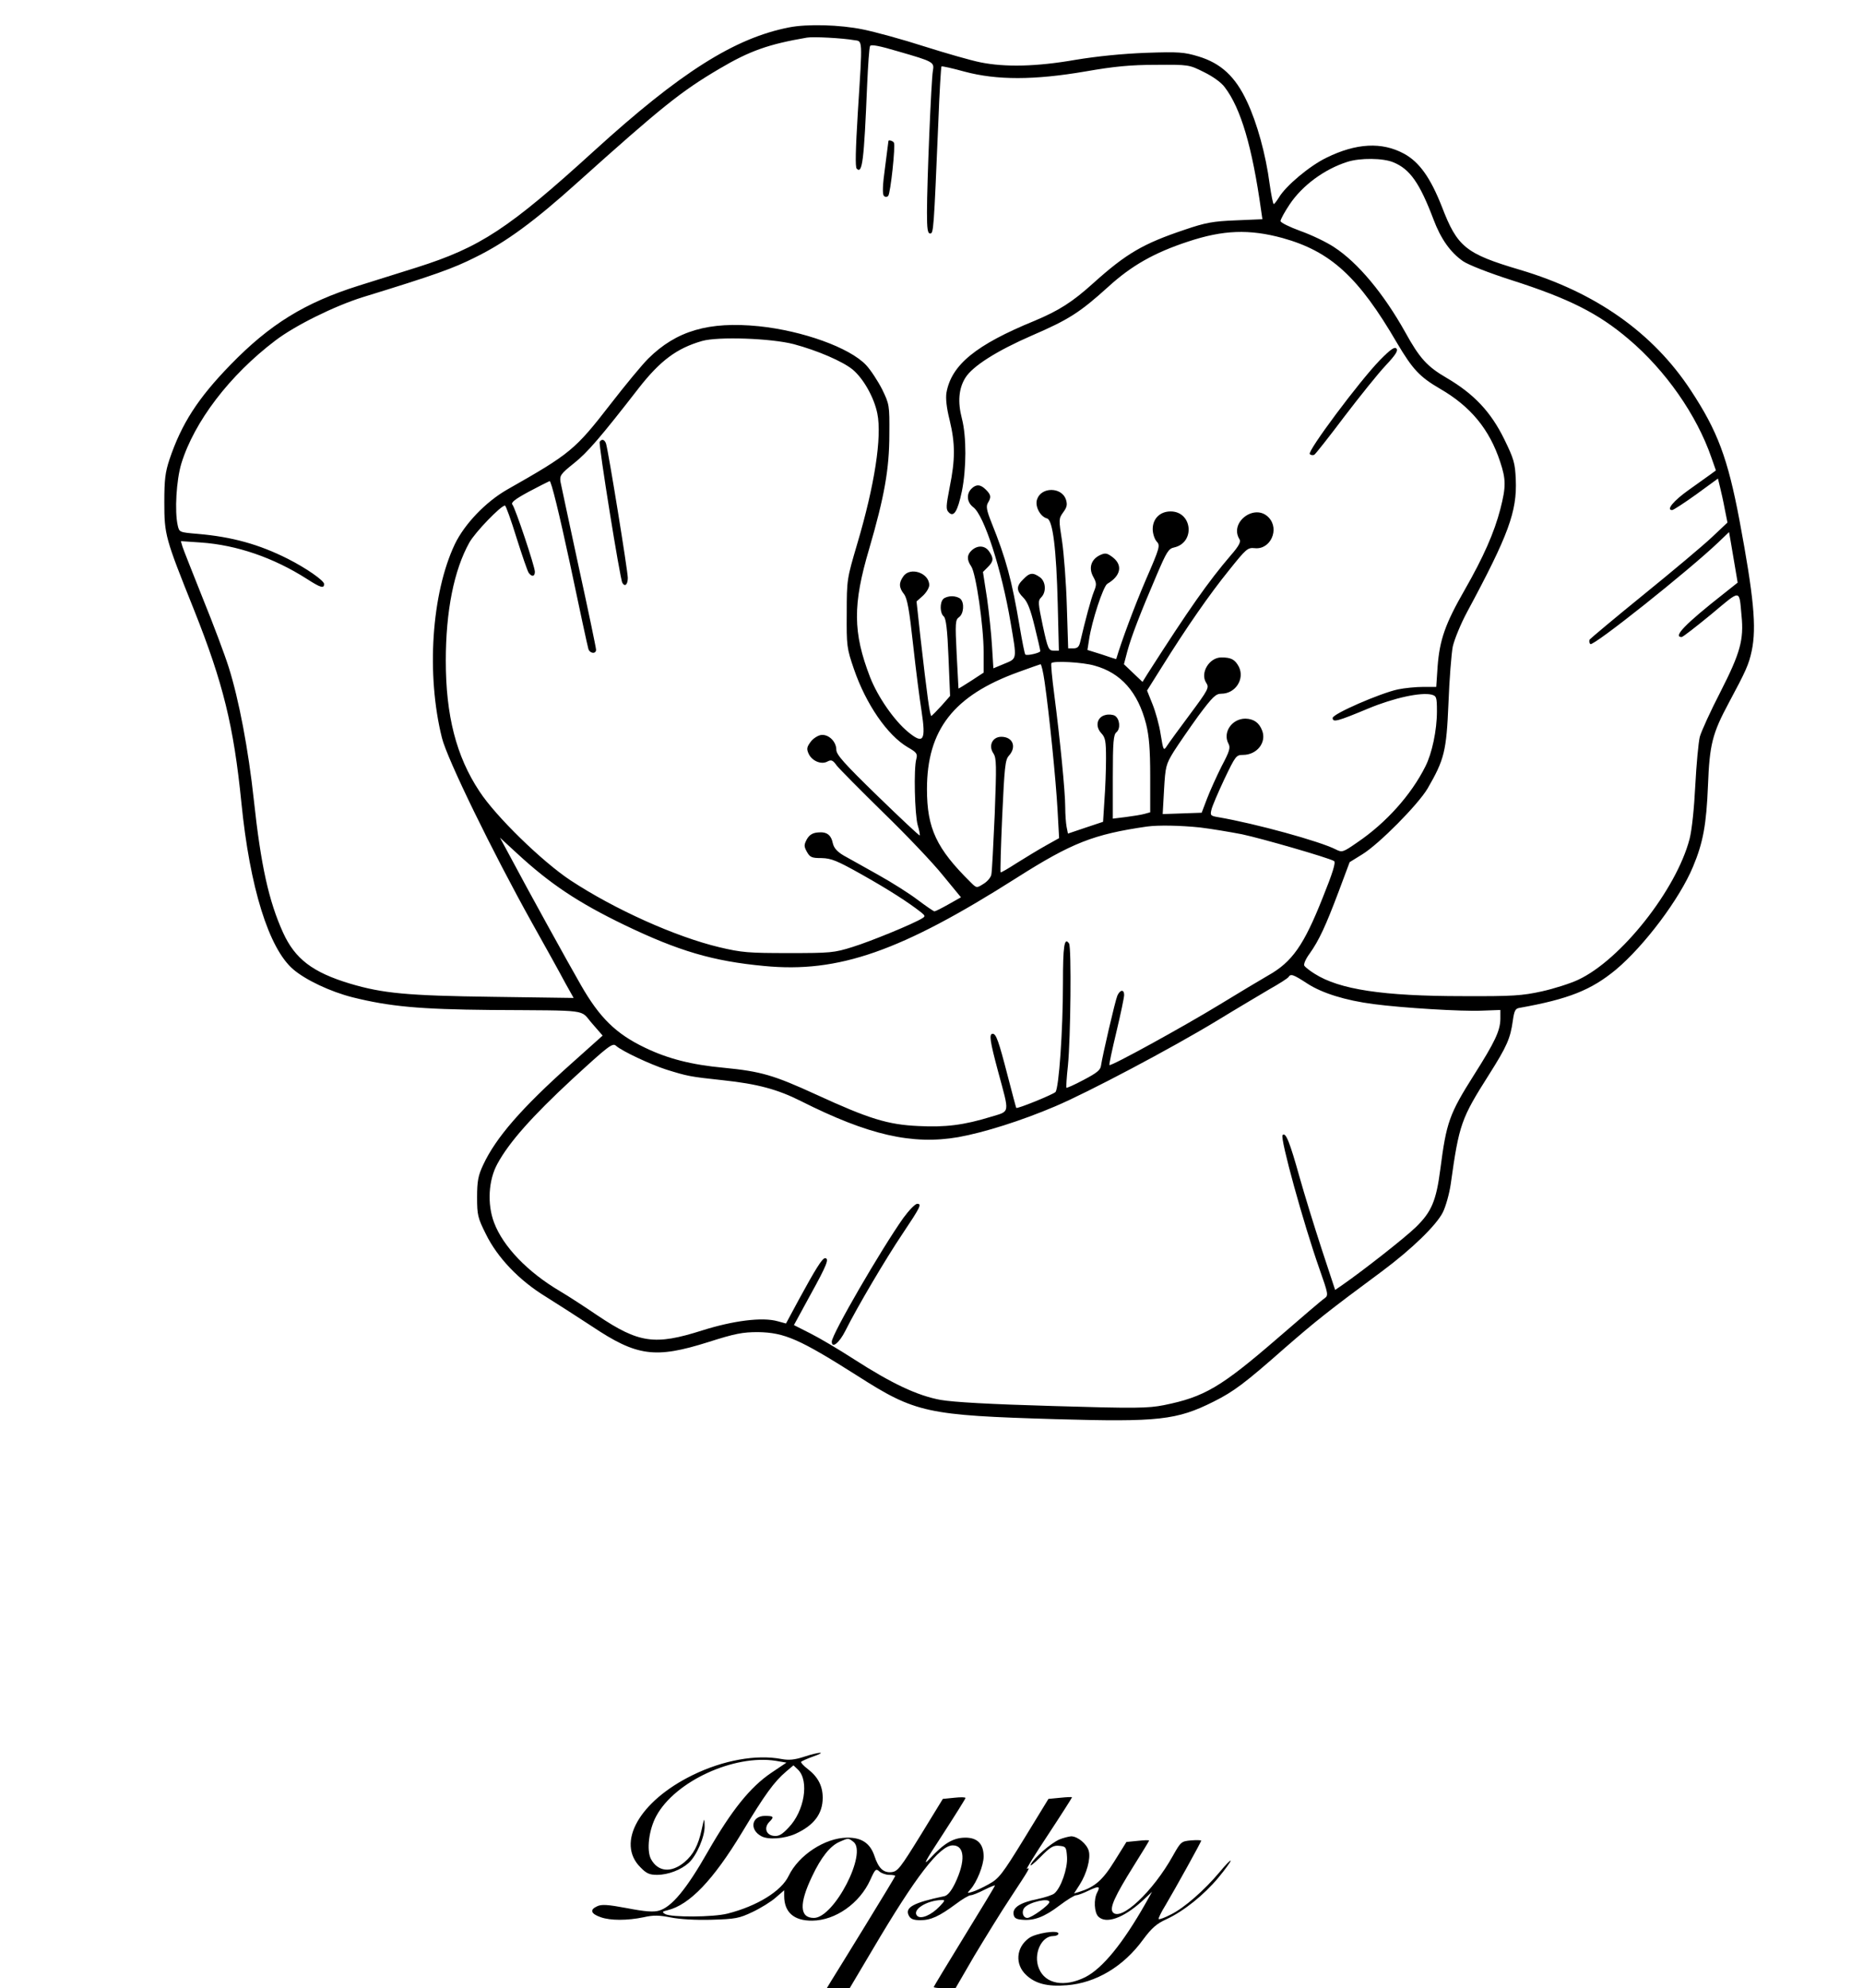 <svg preserveAspectRatio="xMidYMid meet" viewBox="0 0 822 877" height="877pt" width="822pt" xmlns="http://www.w3.org/2000/svg" version="1.0">

<g stroke="none" fill="#000000" transform="translate(0,877) scale(0.1,-0.1)">
<path d="M3481 8649 c-240 -47 -480 -199 -858 -543 -380 -346 -504 -427 -785
-516 -70 -22 -185 -58 -255 -80 -238 -75 -392 -170 -566 -349 -144 -148 -216
-260 -269 -417 -19 -57 -23 -90 -23 -189 0 -145 4 -158 131 -475 129 -324 175
-512 209 -850 37 -374 121 -644 229 -736 55 -47 163 -98 261 -123 165 -41 296
-53 610 -56 446 -3 392 4 447 -59 l47 -54 -142 -127 c-216 -193 -329 -323
-385 -443 -22 -47 -27 -71 -27 -143 0 -79 3 -91 39 -163 51 -104 147 -204 263
-275 48 -30 140 -89 204 -131 199 -133 279 -144 514 -70 119 38 152 44 220 44
117 -2 183 -31 437 -192 258 -165 307 -175 878 -192 452 -13 532 -4 694 77 90
45 138 81 316 238 136 118 184 157 430 339 130 97 237 201 266 258 13 26 29
83 35 125 37 265 46 289 169 483 79 125 94 159 105 238 6 43 11 53 28 56 219
39 318 79 427 169 126 106 281 312 340 454 45 107 59 187 66 358 7 181 19 229
92 365 75 140 88 168 101 229 22 104 9 239 -54 576 -52 275 -97 394 -214 572
-167 255 -421 434 -755 533 -240 71 -276 101 -344 278 -50 127 -99 197 -167
234 -98 53 -211 47 -343 -18 -74 -36 -179 -124 -209 -175 -10 -16 -20 -29 -23
-29 -3 0 -11 39 -18 88 -17 131 -56 271 -100 364 -51 110 -115 169 -214 199
-63 19 -86 21 -231 16 -105 -4 -215 -15 -312 -31 -172 -30 -310 -33 -419 -11
-41 8 -152 40 -247 70 -96 31 -217 64 -271 75 -101 21 -247 25 -327 9z m287
-56 c39 -6 38 14 17 -318 -10 -165 -12 -242 -5 -249 25 -25 32 33 46 369 4 88
9 165 13 172 4 8 41 1 125 -24 156 -45 159 -47 152 -86 -7 -38 -26 -491 -26
-624 0 -73 3 -93 14 -93 15 0 16 13 36 489 5 134 12 246 14 248 2 2 48 -8 102
-23 142 -38 307 -38 534 1 126 22 199 29 310 29 145 1 146 1 212 -32 39 -19
77 -46 92 -67 71 -93 121 -263 160 -541 l6 -41 -118 -5 c-100 -4 -133 -10
-224 -41 -185 -62 -258 -105 -403 -235 -94 -85 -153 -122 -260 -167 -259 -106
-367 -194 -389 -317 -4 -24 0 -66 14 -121 25 -104 25 -174 0 -297 -16 -83 -17
-97 -4 -110 22 -23 39 3 58 93 20 99 21 241 0 321 -19 73 -14 132 15 179 32
52 140 120 294 187 162 70 211 101 337 215 102 93 202 150 351 199 156 52 271
56 418 16 212 -59 335 -171 505 -463 69 -116 99 -149 190 -202 135 -78 218
-179 265 -322 26 -78 26 -110 1 -208 -27 -104 -74 -211 -158 -358 -85 -148
-110 -219 -119 -337 l-6 -90 -58 0 c-32 0 -82 -5 -111 -11 -79 -17 -288 -108
-288 -126 0 -21 21 -15 158 42 113 47 231 72 278 61 22 -6 24 -11 24 -74 0
-84 -22 -186 -51 -243 -63 -126 -174 -249 -299 -334 -65 -45 -68 -46 -96 -32
-70 36 -354 114 -517 142 -36 6 -38 8 -32 33 3 15 29 75 57 135 49 102 52 107
82 107 62 0 105 55 85 107 -13 35 -37 52 -74 53 -60 0 -101 -61 -75 -110 10
-18 5 -34 -30 -100 -22 -44 -51 -108 -64 -142 l-24 -63 -86 -3 -86 -3 6 108
c6 102 8 111 43 168 21 33 70 104 109 158 62 83 76 97 101 97 62 0 104 65 77
119 -17 32 -34 41 -77 41 -54 0 -95 -69 -67 -112 14 -21 10 -29 -71 -138 -47
-63 -93 -126 -102 -140 -15 -23 -16 -22 -28 51 -6 41 -23 101 -36 133 l-24 60
66 105 c108 173 210 320 296 426 76 95 82 100 113 97 69 -8 111 83 62 135 -61
65 -176 -21 -129 -96 7 -11 -3 -30 -38 -70 -101 -118 -185 -238 -367 -522
l-23 -37 -41 39 -41 39 15 57 c17 63 55 163 131 340 42 98 51 113 75 118 95
21 81 159 -15 159 -47 0 -79 -32 -79 -78 0 -19 8 -44 17 -54 17 -18 15 -26
-48 -171 -50 -117 -106 -267 -130 -348 0 -1 -29 8 -63 20 l-64 20 7 45 c12 82
63 237 81 247 60 35 69 83 22 118 -23 17 -31 19 -53 9 -40 -18 -53 -56 -32
-95 16 -29 16 -36 3 -68 -12 -30 -37 -122 -60 -221 -5 -21 -12 -28 -30 -28
l-23 0 -6 188 c-3 103 -13 231 -21 285 -15 96 -15 99 5 127 17 23 19 34 12 57
-19 55 -108 56 -127 1 -11 -30 13 -77 44 -85 25 -7 41 -133 47 -380 l5 -203
-23 0 c-22 0 -26 8 -48 110 -21 100 -22 110 -7 125 24 24 20 71 -6 89 -31 22
-45 20 -73 -9 -32 -31 -31 -50 0 -81 19 -19 32 -53 50 -127 14 -56 25 -105 25
-109 0 -8 -60 -22 -66 -15 -3 2 -14 58 -25 123 -35 207 -60 299 -124 458 -22
55 -25 73 -16 88 15 25 14 35 -9 58 -24 24 -43 25 -64 4 -23 -23 -20 -60 8
-81 48 -35 126 -277 165 -509 28 -165 30 -158 -28 -182 l-48 -20 -6 97 c-3 53
-13 148 -22 212 l-18 116 22 22 c25 25 26 39 5 69 -18 26 -50 28 -76 5 -22
-20 -23 -42 -3 -71 21 -29 55 -264 55 -378 l0 -91 -55 -36 c-30 -19 -55 -35
-56 -34 0 1 -4 70 -8 152 -7 139 -6 151 11 163 20 15 24 62 6 80 -7 7 -24 12
-38 12 -14 0 -31 -5 -38 -12 -16 -16 -15 -63 2 -77 10 -9 16 -56 21 -181 l7
-170 -38 -43 c-21 -23 -41 -43 -44 -45 -7 -3 -19 87 -49 349 l-17 156 28 25
c15 14 28 35 28 47 0 54 -84 82 -114 39 -21 -29 -20 -50 3 -79 14 -19 23 -67
40 -224 12 -110 29 -241 37 -291 20 -131 9 -149 -59 -93 -62 51 -134 155 -168
242 -76 197 -77 320 -4 566 67 230 89 352 89 506 1 128 0 132 -32 198 -19 37
-51 86 -71 107 -73 77 -280 151 -473 171 -221 22 -364 -20 -488 -143 -29 -29
-103 -119 -165 -199 -158 -204 -178 -220 -458 -379 -94 -54 -187 -151 -230
-240 -103 -217 -127 -575 -57 -855 23 -93 223 -503 397 -815 60 -107 126 -226
146 -264 l38 -68 -358 5 c-376 5 -483 15 -628 58 -166 50 -243 109 -296 225
-63 139 -98 296 -129 585 -24 223 -66 444 -111 586 -17 54 -68 190 -114 303
-45 113 -86 216 -90 229 l-7 24 88 -6 c159 -11 321 -67 467 -160 62 -40 77
-44 77 -23 0 15 -79 70 -160 111 -127 64 -246 97 -397 110 -82 7 -82 7 -89 38
-14 62 -6 199 16 272 57 185 213 390 415 543 88 67 261 152 385 191 319 98
400 127 499 177 134 66 259 158 450 330 370 332 456 401 624 500 135 80 218
109 387 138 28 5 157 -2 208 -11z m2380 -539 c73 -30 116 -91 177 -252 32 -85
74 -145 130 -184 23 -16 115 -52 215 -84 253 -81 382 -146 516 -260 163 -138
300 -334 365 -522 l20 -57 -23 -17 c-13 -9 -57 -41 -98 -70 -66 -47 -100 -88
-72 -88 5 0 53 31 106 69 l96 70 9 -37 c5 -20 15 -64 21 -97 l12 -60 -69 -65
c-38 -36 -174 -150 -301 -253 -127 -103 -234 -193 -238 -198 -3 -6 -2 -15 3
-20 12 -12 434 324 565 449 l47 45 6 -34 c3 -19 12 -69 19 -112 l13 -77 -63
-50 c-168 -132 -224 -190 -184 -190 5 0 63 45 130 100 134 112 123 112 134 -5
11 -107 -6 -166 -92 -335 -44 -85 -85 -175 -92 -200 -6 -24 -15 -121 -20 -215
-5 -101 -15 -196 -25 -235 -58 -224 -303 -534 -492 -622 -34 -16 -106 -39
-160 -51 -87 -19 -127 -22 -348 -21 -353 0 -545 29 -655 99 -21 13 -41 29 -45
35 -4 7 6 30 23 53 42 59 71 122 128 273 l49 131 55 34 c74 45 247 220 289
291 74 128 83 164 92 376 4 106 13 219 19 250 7 31 35 100 63 152 183 340 221
444 215 584 -3 73 -8 91 -51 179 -59 120 -133 199 -254 270 -86 50 -119 86
-183 202 -95 170 -209 307 -314 375 -33 22 -100 54 -148 71 -49 18 -88 37 -88
44 0 7 18 40 40 73 56 84 154 156 255 188 56 18 158 17 203 -2z m-2646 -802
c105 -28 216 -76 260 -112 48 -40 95 -124 109 -194 21 -103 -12 -317 -89 -576
-45 -153 -46 -156 -46 -305 -1 -144 0 -154 32 -247 53 -154 147 -291 237 -344
40 -23 44 -29 38 -52 -12 -43 -7 -243 6 -291 7 -23 11 -45 9 -46 -2 -2 -85 76
-186 174 -147 143 -182 182 -182 204 0 36 -34 69 -67 65 -14 -2 -35 -15 -46
-30 -17 -23 -19 -31 -9 -53 15 -32 56 -49 83 -34 17 9 24 6 41 -18 12 -15 105
-109 206 -208 102 -99 220 -223 263 -277 l79 -96 -55 -31 c-30 -17 -58 -31
-62 -31 -5 1 -37 23 -73 50 -35 27 -114 77 -175 111 -60 34 -129 72 -152 85
-29 17 -43 33 -48 53 -8 39 -27 53 -67 49 -23 -2 -37 -11 -48 -30 -13 -25 -13
-31 0 -55 14 -25 22 -28 65 -28 43 -1 68 -11 180 -74 117 -66 203 -121 260
-166 17 -14 18 -17 5 -25 -37 -24 -230 -103 -308 -127 -82 -26 -99 -27 -282
-27 -176 0 -206 2 -307 26 -192 46 -460 166 -656 295 -124 82 -330 282 -402
393 -102 154 -148 334 -148 575 0 220 36 400 104 522 26 46 139 163 157 163 4
0 27 -64 51 -142 25 -79 49 -149 54 -155 14 -19 27 -16 27 5 0 23 -86 280 -99
296 -8 9 11 24 72 57 45 24 87 45 92 47 7 2 43 -146 89 -360 42 -200 79 -371
82 -380 6 -21 34 -24 34 -4 0 8 -34 171 -76 363 -41 191 -78 362 -81 378 -4
27 1 35 60 82 59 47 116 113 286 332 94 120 167 175 279 207 70 20 304 12 404
-14z m1327 -1418 c117 -32 192 -117 228 -258 13 -53 18 -111 18 -230 l0 -159
-25 -7 c-14 -4 -52 -10 -83 -14 l-57 -7 0 184 c0 155 3 187 16 197 19 16 15
59 -7 73 -9 5 -28 7 -42 3 -37 -9 -46 -50 -18 -80 18 -19 21 -34 21 -112 0
-49 -3 -132 -7 -184 l-6 -95 -78 -26 -77 -26 -6 30 c-3 16 -6 55 -6 87 0 68
-23 300 -48 493 -10 76 -16 140 -13 142 10 11 139 4 190 -11z m-220 -71 c21
-146 50 -436 57 -563 l7 -127 -59 -33 c-32 -18 -90 -53 -128 -77 -37 -24 -70
-43 -71 -41 -2 2 1 113 7 248 10 215 13 248 29 266 36 39 18 84 -33 84 -39 0
-58 -39 -35 -73 14 -21 14 -52 6 -268 -6 -134 -12 -254 -15 -267 -2 -12 -18
-31 -35 -41 -30 -19 -30 -19 -57 8 -150 148 -192 237 -192 410 0 262 118 413
402 516 51 19 96 34 99 35 4 0 12 -35 18 -77z m686 -643 c50 -6 133 -20 185
-30 89 -19 380 -103 406 -118 9 -5 -6 -53 -50 -162 -83 -209 -134 -283 -241
-343 -33 -19 -130 -77 -215 -129 -159 -97 -479 -273 -485 -266 -2 2 12 68 31
147 19 79 34 152 34 162 0 26 -18 24 -30 -3 -10 -24 -66 -266 -72 -308 -2 -20
-19 -33 -76 -63 -41 -22 -75 -37 -77 -35 -1 1 1 46 7 98 12 121 16 521 5 538
-21 31 -27 -11 -27 -175 0 -212 -18 -463 -33 -480 -11 -11 -168 -75 -173 -70
-1 1 -18 65 -38 142 -40 155 -51 185 -66 185 -17 0 -12 -33 24 -167 51 -189
54 -173 -31 -199 -120 -37 -202 -47 -320 -41 -136 6 -219 32 -450 138 -190 87
-245 103 -409 119 -142 13 -248 40 -349 89 -127 61 -199 131 -282 276 -56 97
-239 429 -303 550 l-54 100 75 -69 c145 -134 269 -217 474 -316 239 -115 391
-160 617 -181 328 -32 604 65 1114 389 244 155 340 192 574 226 52 7 148 5
235 -4z m474 -689 c65 -42 168 -74 291 -90 128 -17 391 -33 478 -29 l82 3 0
-40 c-1 -52 -24 -101 -116 -246 -110 -174 -122 -209 -149 -417 -18 -139 -39
-188 -108 -255 -46 -45 -229 -189 -324 -255 l-32 -22 -60 182 c-33 101 -76
241 -96 312 -45 161 -62 203 -76 189 -12 -12 92 -390 163 -591 39 -111 40
-116 22 -129 -11 -7 -103 -86 -207 -176 -250 -216 -323 -259 -501 -295 -71
-14 -124 -15 -490 -4 -281 8 -438 17 -496 27 -103 19 -215 72 -383 180 -65 42
-151 93 -191 113 l-73 37 73 134 c73 132 84 161 64 161 -12 0 -42 -48 -115
-182 l-57 -106 -37 10 c-67 19 -195 3 -334 -41 -208 -66 -278 -56 -460 66 -56
38 -131 87 -167 108 -142 84 -250 196 -290 302 -31 82 -25 188 15 260 51 94
152 208 330 373 160 147 178 161 193 147 27 -24 151 -82 222 -105 94 -29 101
-31 250 -47 151 -16 241 -40 344 -92 298 -150 491 -194 694 -159 112 20 278
72 428 136 142 60 513 256 714 378 85 52 190 114 232 139 43 24 80 48 83 53
10 16 21 12 84 -29z"></path>
<path d="M3920 8148 c0 -2 -7 -54 -15 -117 -11 -78 -12 -118 -5 -125 6 -6 13
-6 19 0 10 11 33 222 25 235 -5 8 -24 13 -24 7z"></path>
<path d="M6087 7180 c-90 -93 -320 -401 -308 -413 5 -5 14 -6 20 -3 6 4 66 80
133 169 68 89 149 190 182 225 45 48 56 66 47 75 -8 8 -26 -4 -74 -53z"></path>
<path d="M2646 6821 c-6 -9 90 -607 100 -622 11 -19 24 -8 24 22 0 30 -85 555
-96 592 -6 18 -19 23 -28 8z"></path>
<path d="M3986 3398 c-99 -140 -316 -514 -316 -546 0 -32 33 -6 60 48 53 106
179 319 251 426 81 121 87 134 66 134 -9 0 -36 -28 -61 -62z"></path>
<path d="M3548 1021 c-43 -14 -68 -16 -100 -10 -111 21 -257 -5 -392 -71 -235
-115 -339 -299 -230 -407 26 -27 40 -33 73 -33 49 0 106 22 140 53 35 32 71
116 70 162 -1 39 -1 39 -13 -15 -15 -70 -37 -111 -76 -144 -59 -49 -117 -43
-148 14 -20 39 -9 130 24 190 83 153 343 272 527 243 l47 -8 -67 -45 c-93 -63
-175 -165 -280 -348 -94 -165 -160 -245 -216 -260 -23 -7 -63 -4 -140 11 -86
16 -113 18 -133 8 -33 -15 -27 -33 17 -48 42 -15 117 -15 189 0 43 10 69 9
120 -1 40 -8 110 -12 180 -10 104 3 121 6 180 34 36 17 83 46 103 64 l37 32 0
-25 c0 -72 43 -110 124 -109 102 1 209 76 256 180 21 47 25 51 40 37 9 -8 29
-15 43 -15 15 0 27 -2 27 -5 0 -2 -59 -100 -131 -217 -72 -117 -140 -228 -151
-245 l-20 -33 51 0 50 0 102 172 c190 322 295 458 353 458 53 0 57 -69 10
-167 -17 -35 -33 -54 -47 -57 -138 -29 -176 -50 -157 -86 8 -15 21 -20 51 -20
46 0 83 17 156 71 29 22 58 39 66 39 7 0 35 11 60 24 26 13 47 21 47 19 0 -3
-61 -104 -135 -224 -74 -121 -135 -221 -135 -224 0 -3 22 -5 48 -5 l48 0 83
143 c47 78 118 194 160 257 83 126 89 136 72 126 -6 -4 36 65 94 152 58 88
105 162 105 164 0 2 -23 1 -52 -2 l-52 -5 -107 -175 c-97 -158 -112 -177 -156
-201 -26 -15 -59 -30 -73 -34 -24 -7 -24 -7 -8 11 28 31 58 106 58 145 0 56
-28 84 -83 83 -52 -1 -92 -25 -155 -93 -33 -35 -20 -11 58 108 55 85 100 157
100 160 0 4 -23 4 -50 1 l-50 -5 -98 -160 c-89 -144 -101 -160 -128 -163 -36
-4 -58 17 -76 72 -19 56 -57 81 -121 80 -97 -1 -213 -77 -257 -168 -32 -68
-140 -134 -270 -167 -63 -16 -248 -17 -275 -2 -15 9 -14 11 11 17 97 24 201
133 328 343 101 168 142 224 195 269 l32 27 21 -20 c49 -50 27 -182 -42 -254
-30 -32 -44 -40 -67 -37 -33 4 -43 36 -19 61 23 23 20 27 -19 27 -59 0 -70
-61 -15 -90 30 -16 101 -11 150 11 81 37 120 88 120 159 0 52 -21 92 -65 126
-20 15 -33 30 -30 33 4 3 27 14 53 23 63 22 31 22 -40 -1z m217 -375 c64 -47
-84 -336 -174 -336 -63 0 -66 62 -8 183 40 85 80 135 122 153 38 17 38 17 60
0z m381 -285 c-37 -39 -83 -58 -99 -42 -25 25 39 68 107 70 17 1 16 -3 -8 -28z"></path>
<path d="M4674 656 c-38 -17 -111 -80 -126 -110 -6 -12 13 3 42 32 44 45 58
53 84 50 29 -3 31 -5 34 -50 3 -50 -27 -136 -56 -160 -8 -7 -42 -18 -75 -25
-75 -15 -109 -37 -105 -66 2 -17 11 -23 38 -25 52 -5 98 12 165 63 33 25 66
45 73 45 7 0 32 9 54 20 47 22 54 21 39 -8 -16 -30 -13 -88 5 -106 34 -34 110
-7 192 67 l45 42 -28 -50 c-101 -178 -190 -287 -266 -326 -92 -46 -177 -31
-205 38 -26 62 10 143 63 143 13 0 23 5 23 11 0 17 -100 2 -130 -20 -57 -41
-63 -116 -12 -163 40 -38 94 -52 179 -45 128 10 250 82 337 202 38 51 60 70
102 89 76 35 166 107 230 184 30 36 54 70 54 74 0 5 -22 -17 -49 -50 -67 -80
-156 -158 -215 -187 -27 -14 -51 -23 -54 -20 -2 2 11 30 31 62 42 71 157 278
157 284 0 2 -20 3 -45 1 -43 -4 -45 -6 -80 -68 -88 -158 -230 -291 -265 -249
-15 19 8 70 93 206 37 59 67 108 67 110 0 3 -22 2 -50 -1 l-50 -5 -53 -85
c-52 -84 -87 -114 -155 -135 l-23 -7 25 39 c30 47 49 114 40 148 -8 31 -49 65
-78 65 -11 -1 -35 -7 -52 -14z m-44 -276 c0 -13 -79 -70 -97 -70 -20 0 -27 28
-13 45 21 25 110 45 110 25z"></path>
</g>
</svg>
